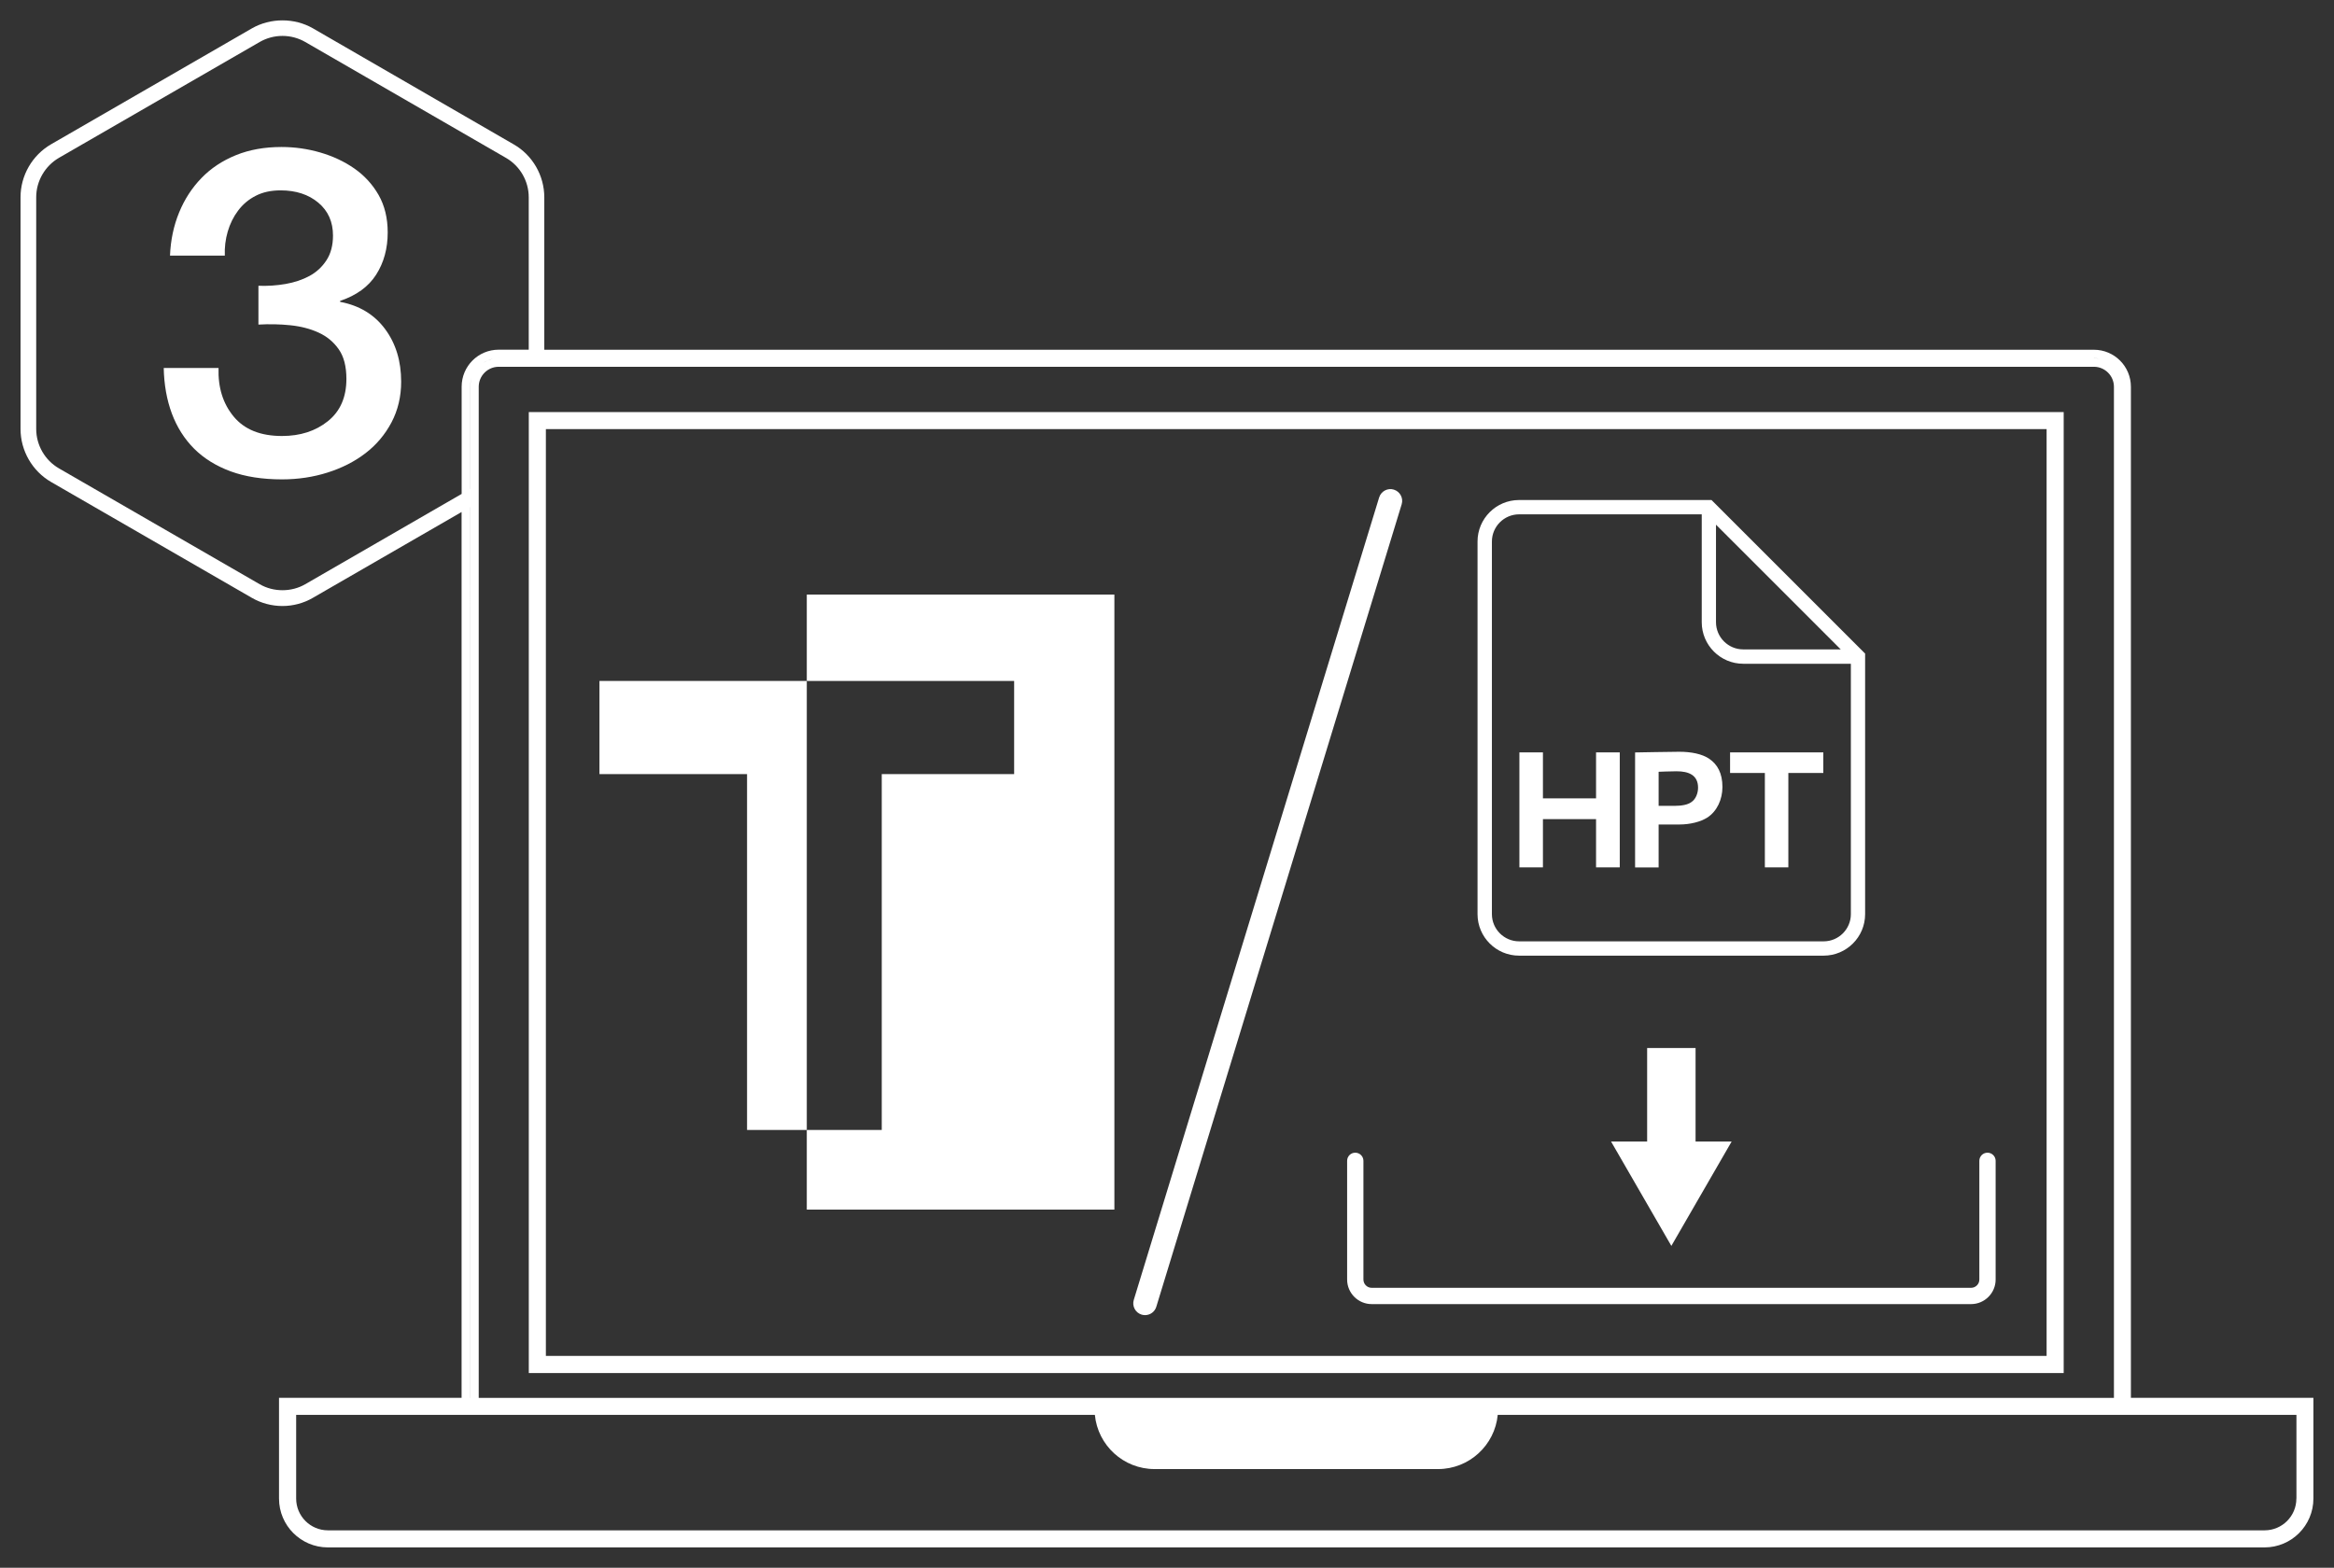<?xml version="1.0" encoding="UTF-8"?>
<svg id="Layer_1" data-name="Layer 1" xmlns="http://www.w3.org/2000/svg" viewBox="0 0 412.56 277.2">
  <rect x="0" y="0" width="412.56" height="277.2" fill="#333333" stroke="none"/>
  <defs>
    <style>
      .cls-1 {
        fill: #fff;
        stroke-width: 0px;
      }
    </style>
  </defs>
  <path class="cls-1" d="M60.12,53.36v-.16c2.89-.97,5.01-2.51,6.37-4.64,1.36-2.13,2.04-4.61,2.04-7.47,0-2.53-.54-4.73-1.61-6.62-1.08-1.88-2.51-3.44-4.29-4.68-1.78-1.24-3.8-2.18-6.03-2.83-2.24-.65-4.52-.97-6.84-.97-3,0-5.69.48-8.07,1.45-2.38.97-4.41,2.31-6.08,4.04-1.67,1.72-2.99,3.75-3.95,6.09-.96,2.34-1.5,4.88-1.61,7.63h9.69c-.06-1.45.11-2.87.51-4.24.4-1.37,1-2.61,1.83-3.71.82-1.1,1.85-1.98,3.1-2.62,1.25-.65,2.72-.97,4.42-.97,2.72,0,4.94.73,6.67,2.18,1.73,1.45,2.59,3.39,2.59,5.81,0,1.72-.38,3.18-1.15,4.36-.76,1.18-1.77,2.11-3.02,2.79-1.25.67-2.65,1.14-4.21,1.41-1.56.27-3.16.38-4.8.32v6.86c1.92-.11,3.81-.07,5.65.12,1.84.19,3.5.62,4.97,1.29,1.47.67,2.66,1.65,3.57,2.95.91,1.29,1.36,3.04,1.36,5.25,0,3.23-1.09,5.72-3.27,7.47-2.18,1.75-4.89,2.62-8.11,2.62-3.8,0-6.64-1.14-8.54-3.43-1.9-2.29-2.79-5.15-2.68-8.6h-9.69c.06,2.96.54,5.65,1.44,8.07.91,2.42,2.22,4.49,3.95,6.22,1.73,1.72,3.88,3.05,6.46,4,2.58.94,5.59,1.41,9.05,1.41,2.83,0,5.52-.4,8.07-1.21,2.55-.81,4.79-1.95,6.71-3.43,1.93-1.48,3.45-3.3,4.59-5.45,1.13-2.15,1.7-4.55,1.7-7.18,0-3.66-.95-6.77-2.85-9.32-1.9-2.56-4.55-4.16-7.95-4.8Z"/>
  <path class="cls-1" d="M93.47,72.86v169.91h271.31V72.86H93.47ZM96.49,75.87h265.27v163.87H96.49V75.87Z"/>
  <path class="cls-1" d="M376.66,247.16V68.39c0-3.63-2.93-6.55-6.54-6.55H96.21v-26.95c0-3.84-2.06-7.44-5.4-9.36L55.33,5.02c-3.27-1.89-7.52-1.89-10.81,0L9.03,25.51c-3.33,1.93-5.4,5.52-5.4,9.36v40.98c0,3.84,2.07,7.44,5.4,9.37l35.48,20.48c1.64.95,3.52,1.45,5.41,1.45s3.77-.5,5.39-1.45l26.28-15.17v156.62h-32.27v17.81c0,4.77,3.87,8.64,8.64,8.64h342.32c4.77,0,8.64-3.87,8.64-8.64v-17.81h-32.27ZM84.62,248.66h289.03s-289.03,0-289.03,0h0ZM84.62,247.16V68.39c0-1.95,1.58-3.54,3.54-3.54h281.96c1.95,0,3.54,1.59,3.54,3.54v178.77H84.62ZM83.12,68.39v18.07h-.01s0-18.07,0-18.07c0-.52.08-1.03.24-1.5-.15.47-.23.98-.23,1.5ZM85.34,64.2c.27-.19.55-.33.85-.46-.29.13-.58.29-.85.46ZM86.19,63.74c.29-.14.61-.24.93-.29-.32.07-.64.17-.93.29ZM87.13,63.44c.33-.07.67-.11,1.01-.11h5.32s-5.31,0-5.31,0c-.34,0-.69.04-1.02.1ZM370.12,63.33c.34,0,.69.04,1.01.11.33.06.65.17.94.29.3.13.59.28.86.46-.27-.18-.55-.33-.86-.46-.3-.13-.62-.23-.94-.29-.32-.06-.67-.1-1.01-.1H96.21s273.9,0,273.9,0ZM53.95,103.3c-2.44,1.41-5.6,1.41-8.04,0l-35.48-20.48c-2.49-1.44-4.03-4.11-4.03-6.98v-40.97c0-2.85,1.55-5.53,4.03-6.97L45.91,7.42c1.22-.7,2.6-1.07,4.02-1.07s2.8.37,4.02,1.07l35.48,20.49c2.49,1.43,4.03,4.11,4.03,6.97v26.95h-5.32c-3.62,0-6.54,2.93-6.54,6.55v18.95l-27.65,15.97ZM83.12,89.66v157.5h-.01V89.67h.01ZM405.91,264.96c0,3.11-2.52,5.62-5.62,5.62H57.97c-3.11,0-5.62-2.52-5.62-5.62v-14.79h141.18c.52,5.38,5.05,9.58,10.57,9.58h50.08c5.51,0,10.04-4.21,10.56-9.58h141.18v14.79Z"/>
  <polygon class="cls-1" points="272.73 144.83 282.12 144.83 282.12 153.36 286.31 153.36 286.31 133.03 282.12 133.03 282.12 141.16 272.73 141.16 272.73 133.03 268.57 133.03 268.57 153.36 272.73 153.36 272.73 144.83"/>
  <path class="cls-1" d="M293.18,145.78h3.67c1.93,0,3.79-.49,4.92-1.22,1.74-1.1,2.69-3.24,2.69-5.41,0-2.45-.89-4-2.32-4.98-1.25-.86-3.18-1.25-5.32-1.25-1.16,0-7.8.12-7.8.12v20.33h4.16v-7.58ZM293.18,136.46s2.05-.09,3.15-.09c2.17,0,3.82.67,3.82,2.9,0,.92-.37,1.99-1.13,2.51-.64.52-1.83.7-2.9.7h-2.94v-6.02Z"/>
  <polygon class="cls-1" points="311.96 153.36 316.11 153.36 316.11 136.67 322.29 136.67 322.29 133.03 305.81 133.03 305.81 136.67 311.96 136.67 311.96 153.36"/>
  <path class="cls-1" d="M268.51,168.97h53.83c4.05,0,7.34-3.29,7.34-7.34v-46.07l-27.15-27.15h-34.02c-4.05,0-7.34,3.29-7.34,7.34v65.88c0,4.05,3.29,7.34,7.34,7.34ZM303.32,92.77l22.05,22.05h-17.24c-2.65,0-4.81-2.16-4.81-4.81v-17.24ZM263.71,95.75c0-2.65,2.16-4.81,4.81-4.81h32.28v19.08c0,4.05,3.29,7.34,7.34,7.34h19.02v44.27c0,2.65-2.16,4.81-4.81,4.81h-53.83c-2.65,0-4.81-2.16-4.81-4.81v-65.88Z"/>
  <polygon class="cls-1" points="291.15 185.3 291.15 201.83 284.77 201.83 295.43 220.29 306.09 201.83 299.71 201.83 299.71 185.3 291.15 185.3"/>
  <path class="cls-1" d="M351.31,203.81c-.8,0-1.44.64-1.44,1.44v20.99c0,.81-.66,1.46-1.46,1.46h-105.95c-.81,0-1.46-.66-1.46-1.46v-20.99c0-.79-.64-1.44-1.44-1.44s-1.44.64-1.44,1.44v20.99c0,2.39,1.95,4.34,4.34,4.34h105.95c2.39,0,4.34-1.95,4.34-4.34v-20.99c0-.79-.64-1.44-1.44-1.44Z"/>
  <polygon class="cls-1" points="105.96 136.87 132.05 136.87 132.05 199.79 142.61 199.79 142.61 120.4 105.96 120.4 105.96 136.87"/>
  <polygon class="cls-1" points="142.61 120.4 179.26 120.4 179.26 136.87 155.86 136.87 155.86 199.79 142.61 199.79 142.61 213.87 196.98 213.87 196.98 105.13 142.61 105.13 142.61 120.4"/>
  <path class="cls-1" d="M246.39,86.57c-1.1-.34-2.27.28-2.61,1.38l-43.37,141.88c-.34,1.1.28,2.27,1.38,2.61.2.06.41.09.61.09.89,0,1.72-.58,1.99-1.48l43.37-141.88c.34-1.09-.28-2.26-1.38-2.6Z"/>
</svg>